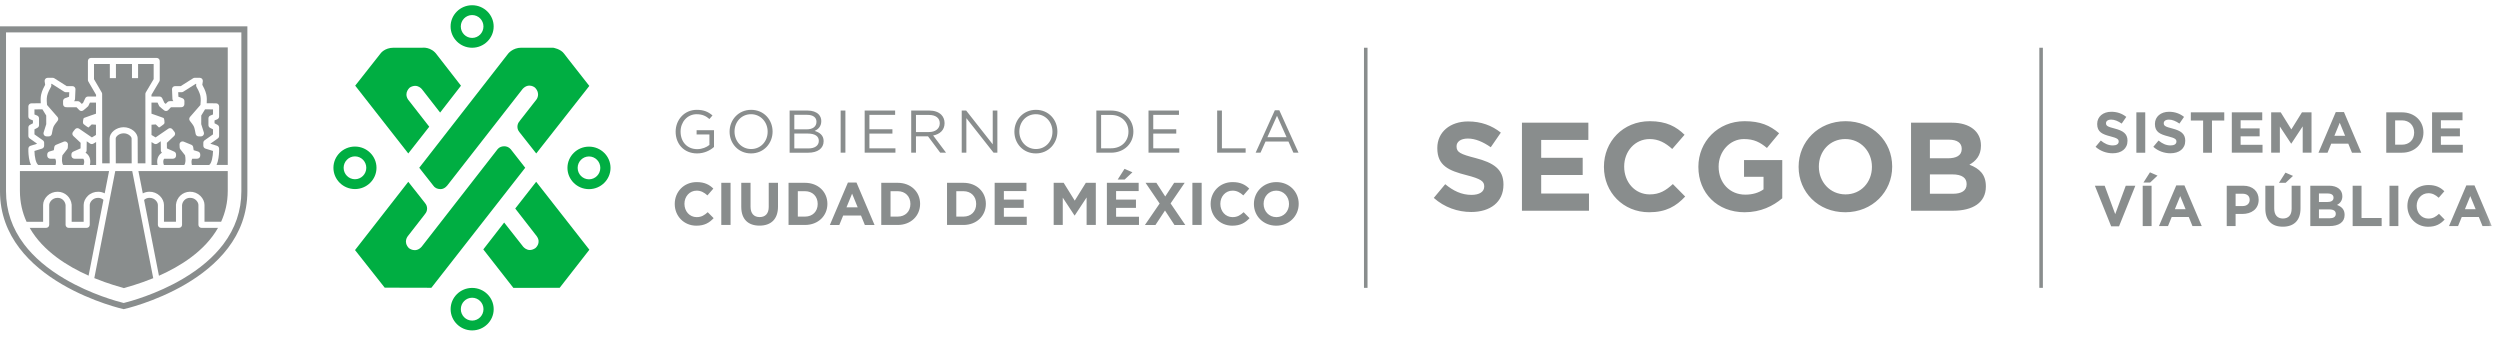 <svg xmlns="http://www.w3.org/2000/svg" xmlns:xlink="http://www.w3.org/1999/xlink" width="328" height="45" viewBox="0 0 328 45">
    <defs>
        <path id="4gfszvafba" d="M0 43.313L326.923 43.313 326.923 0.649 0 0.649z"/>
    </defs>
    <g fill="none" fill-rule="evenodd">
        <g>
            <g>
                <path fill="#898D8D" d="M178.953 37.766L179.419 37.766 179.419 6.263 178.953 6.263zM267.561 37.766L268.025 37.766 268.025 6.263 267.561 6.263z" transform="translate(-556 -56) translate(556 56)"/>
                <g transform="translate(-556 -56) translate(556 56) translate(0 .038)">
                    <path fill="#00AE42" d="M56.812 24.27c.225.34.534.494.97.505.592.014.97-.567.97-.567l9.827-12.59c.811-.846 1.611-.162 1.611-.162.777.811.198 1.554.198 1.554l-2.197 2.81-.001.016c-.189.195-.305.46-.305.751 0 .269.098.513.259.702v.004l2.21 2.803 6.965-8.859-2.783-3.547-.514-.67c-.452-.648-1.46-.799-1.46-.799h-4.17c-1.106 0-1.71.765-1.71.765L55.005 21.974l1.808 2.296zM56.318 16.586l-2.794-3.582c-.569-.916.26-1.571.26-1.571 1.044-.61 1.649.33 1.649.33l2.311 2.968 2.736-3.525-3.154-4.058c-.753-1.078-1.9-.927-1.9-.927h-3.769c-1.206 0-1.724.75-1.724.75l-3.331 4.228 6.964 8.896 2.752-3.509z"/>
                    <path fill="#00AE42" d="M67.086 19.64s-.322-.497-.94-.488c-.646.01-.906.44-.906.44l-9.927 12.747c-.804.884-1.67.174-1.67.174-.776-.812-.139-1.565-.139-1.565l2.226-2.86v-.014c.19-.195.305-.46.305-.753 0-.266-.097-.511-.259-.7v-.005l-2.21-2.802-6.988 8.958 3.896 4.931 6.122.015 12.313-15.746-1.823-2.331zM67.599 27.322l2.817 3.625c.65.9-.17 1.566-.17 1.566-1.082.726-1.743-.36-1.743-.36l-2.357-2.994-2.737 3.525 3.947 5.05 6.075-.015 3.895-4.994-6.98-8.915-2.747 3.512zM77.275 19.2c-1.558 0-2.825 1.251-2.825 2.788 0 1.538 1.267 2.789 2.825 2.789 1.558 0 2.826-1.251 2.826-2.789 0-1.537-1.268-2.788-2.826-2.788m0 4.288c-.82 0-1.486-.673-1.486-1.5s.666-1.5 1.486-1.5 1.486.673 1.486 1.5-.667 1.5-1.486 1.5M61.943 6.226c1.558 0 2.826-1.251 2.826-2.788C64.769 1.9 63.5.648 61.943.648S59.118 1.9 59.118 3.437c0 1.538 1.267 2.789 2.825 2.789m0-4.288c.82 0 1.486.672 1.486 1.5 0 .827-.666 1.499-1.486 1.499-.819 0-1.486-.672-1.486-1.5 0-.827.667-1.499 1.486-1.499M49.396 21.978c0-1.537-1.267-2.788-2.825-2.788-1.558 0-2.825 1.25-2.825 2.788 0 1.538 1.267 2.789 2.825 2.789 1.558 0 2.825-1.251 2.825-2.789m-4.311 0c0-.827.667-1.5 1.486-1.5.82 0 1.486.673 1.486 1.5s-.667 1.5-1.486 1.5c-.82 0-1.486-.673-1.486-1.5M61.947 37.736c-1.558 0-2.825 1.25-2.825 2.788 0 1.537 1.267 2.788 2.825 2.788 1.558 0 2.825-1.25 2.825-2.788 0-1.537-1.267-2.788-2.825-2.788m0 4.287c-.82 0-1.486-.672-1.486-1.499 0-.827.667-1.5 1.486-1.5s1.486.673 1.486 1.5-.667 1.5-1.486 1.5"/>
                    <path fill="#898D8D" d="M31.667 4.21v20.854c0 2.528-.795 4.86-2.362 6.934-1.277 1.69-3.069 3.221-5.326 4.55-3.454 2.035-6.965 2.972-7.751 3.166-.783-.194-4.265-1.12-7.717-3.147-2.266-1.329-4.064-2.86-5.347-4.553C1.589 29.936.79 27.598.79 25.064V4.21h30.877zm.79-.79H0v21.644c0 11.88 16.22 15.46 16.22 15.46h.016s16.22-3.58 16.22-15.46V3.421z"/>
                    <path fill="#898D8D" d="M20.16 10.348V8.361h-2.045v1.855h-.798V8.361H15.21v1.855h-.8V8.361h-2.077v1.989l1.014 1.743c.035.06.054.13.054.2l.008 9.102h.983l-.01-3.269c0-.771.877-1.473 1.84-1.473.964 0 1.84.702 1.84 1.472l.011 3.27h1.009l-.004-3.451-.002-.048v-1.711l.001-.027v-1.245l-.001-.007v-.544l-.002-2.068c0-.072.019-.142.055-.204l1.03-1.742zM12.612 21.607l-.003-3.016-.363.218c-.134.08-.302.076-.43-.012l-.439-.3c.001.013.002.026.001.039l-.015 1.162c-.001.122-.059.235-.152.308.045.015.088.038.126.068.532.427.57 1.037.457 1.533h.818z"/>
                    <path fill="#898D8D" d="M16.224 17.452c-.613 0-1.042.437-1.042.673l.01 3.27h2.084l-.01-3.269c0-.237-.43-.674-1.042-.674"/>
                    <path fill="#898D8D" d="M4.057 21.607c-.114-.251-.199-.557-.256-.917-.1-.63-.08-1.209-.079-1.234.006-.169.119-.316.281-.366l.873-.27-.986-.697c-.105-.075-.168-.196-.168-.326v-1.105c0-.15.083-.285.215-.354l.385-.201v-.376l-.351-.142c-.15-.06-.249-.207-.25-.37l-.001-1.33c0-.219.177-.397.395-.399l1.232-.011c-.022-.326-.028-.772.051-1.14.107-.5.39-1.041.526-1.282l-.065-.462c-.017-.114.018-.23.093-.317.077-.088.187-.138.302-.138h.664c.076 0 .15.021.214.062l1.623 1.03h.747c.108 0 .213.044.288.122.076.08.115.185.11.294l-.056 1.28c-.005.107-.053.206-.13.276l.497.002c.108 0 .211.044.286.122l.227.235.171-.131.288-.607c.066-.14.207-.228.361-.228h1.06V12.4l-1.014-1.743c-.036-.06-.055-.13-.055-.2V7.962c0-.22.18-.4.4-.4H20.558c.22 0 .4.18.4.4v2.496c0 .071-.02.141-.056.202l-1.03 1.742.001.225h1.051c.154 0 .294.088.36.228l.289.607.171.131.227-.235c.075-.078.178-.122.286-.122l.496-.002c-.076-.07-.124-.169-.129-.277l-.056-1.28c-.005-.108.035-.214.11-.293.075-.078.18-.123.289-.123h.746l1.623-1.029c.064-.04.139-.062.213-.062h.665c.116 0 .226.05.301.138.077.087.11.203.094.317l-.065.462c.136.24.419.782.526 1.281.08.37.072.815.05 1.14l1.232.012c.22.002.396.18.396.4l-.002 1.33c0 .162-.098.308-.249.37l-.35.14v.377l.384.2c.132.07.215.206.215.355v1.105c0 .13-.062.251-.168.326l-.986.697.873.27c.162.05.274.197.28.366.002.025.022.605-.078 1.234-.057.36-.143.666-.255.917h1.452l.018.003V6.183H2.612v15.424h1.445z"/>
                    <path fill="#898D8D" d="M21.132 20.074c.037-.03.08-.053.126-.068-.094-.073-.151-.186-.153-.308l-.015-1.163.001-.038-.438.3c-.129.087-.297.093-.431.012l-.344-.206.003 3.004h.793c-.113-.497-.074-1.106.458-1.533M26.433 29.857c-.22 0-.4-.18-.4-.4V26.85c0-.194-.116-.435-.297-.613-.152-.149-.416-.328-.82-.32-.612.01-.98.485-1.031.952v2.59c0 .105-.042.207-.116.281-.075.075-.177.118-.283.118h-2.372c-.221 0-.4-.18-.4-.4V26.85c0-.194-.117-.435-.297-.613-.152-.149-.417-.328-.82-.32-.267.004-.507.102-.693.275l1.95 9.948c2.746-1.217 5.996-3.202 7.75-6.282h-2.171zM20.09 36.387l-2.742-13.981h-2.226l-2.738 13.987c-.004.018-.01.037-.016.056 1.903.78 3.448 1.178 3.88 1.313.436-.137 1.972-.532 3.862-1.305-.009-.023-.016-.046-.02-.07M13.57 26.179c-.184-.165-.419-.257-.678-.261h-.021c-.39 0-.65.173-.798.32-.181.178-.298.418-.298.612v2.609c0 .22-.179.398-.4.398l-2.372.001c-.106 0-.208-.043-.282-.117-.075-.075-.117-.177-.117-.282v-2.59c-.051-.468-.418-.941-1.03-.951h-.022c-.39 0-.65.173-.798.32-.181.178-.298.418-.298.612v2.609c0 .22-.179.398-.4.398l-2.164.001c1.752 3.071 4.99 5.054 7.73 6.271l1.948-9.95z"/>
                    <path fill="#898D8D" d="M29.864 22.406H18.16l.575 2.931c.256-.137.546-.214.848-.22.525-.008 1.024.188 1.392.55.337.33.537.772.537 1.181v2.21h1.574v-2.21l.001-.036c.088-.95.869-1.678 1.815-1.694.532-.01 1.024.187 1.393.55.336.33.536.771.536 1.18v2.21h2.18c.546-1.198.87-2.545.87-4.061v-2.593l-.018.002M5.657 29.06v-2.21c0-.41.201-.85.537-1.182.368-.362.864-.556 1.393-.549.946.016 1.726.744 1.814 1.694l.002.037v2.21h1.574v-2.21c0-.41.2-.85.536-1.182.368-.362.865-.556 1.393-.549.295.005.578.08.83.211l.573-2.924H2.612v2.59c0 1.517.324 2.866.872 4.063h2.173zM6.596 20.785h.648c.05.08.077.173.09.268l.01.162c0 .14-.025.279-.054.392H5.023c-.327-.223-.49-1.11-.505-1.84l.993-.307c.167-.052.28-.207.28-.381v-.383c0-.13-.062-.251-.168-.326l-1.102-.78v-.656l.385-.201c.132-.068.214-.205.214-.354v-.887c0-.163-.098-.31-.249-.37l-.35-.142-.001-.665 1.046-.01.497.815.004 1.136-.342 1.078c-.038.122-.016.254.058.357.075.103.196.164.323.164h.302c.196 0 .362-.142.394-.336.029-.176.123-.686.213-.916.069-.178.353-.56.533-.775.125-.15.123-.37-.005-.519L6.17 13.733c-.027-.237-.076-.8.01-1.198.092-.432.393-.983.5-1.16.049-.078.068-.172.055-.264l-.02-.143h.088l1.623 1.03c.064.04.138.061.214.061h.445l-.026.596-.523.19c-.16.058-.264.209-.264.378l.003.41c.001.22.18.396.398.397l1.367.004.357.37c.14.146.369.163.53.04 0 0 .621-.495.649-.553l.221-.466h.797V14.878s-1.457.5-1.578.559c-.095.047-.147.498-.13.607.016.109.01.152.167.268 0 0 .424.334.554.38l.424-.405.56.038v1.346l-.535.321-1.675-1.146c-.174-.119-.41-.082-.54.084l-.263.336c-.127.163-.109.396.042.537l.958.897-.01.73-.96.428c-.144.063-.238.207-.238.365v.163c0 .22.179.399.4.399h1.156c.2.248.121.599.037.822H8.298c-.09-.095-.137-.262-.156-.45-.001-.051-.005-.103-.01-.154-.006-.254.026-.516.06-.666l.62-.794c.051-.065.081-.144.084-.227l.019-.38c.007-.137-.057-.266-.168-.346-.112-.078-.255-.095-.382-.043l-1 .409c-.13.053-.224.171-.244.311l-.06.4-.58.175c-.169.05-.284.206-.284.382v.162c0 .22.178.399.4.399M25.873 20.785h-.648c-.05.08-.077.173-.091.268-.002.054-.005.108-.01.162.002.14.026.279.055.392h2.267c.327-.223.49-1.11.505-1.84l-.993-.307c-.167-.052-.281-.207-.281-.381v-.383c0-.13.063-.251.169-.326l1.102-.78v-.656l-.385-.201c-.132-.068-.215-.205-.215-.354v-.887c0-.163.1-.31.25-.37l.35-.142.001-.665-1.046-.01-.497.815-.004 1.136.342 1.078c.038.122.016.254-.058.357-.076.103-.196.164-.323.164h-.302c-.196 0-.362-.142-.394-.336-.03-.176-.123-.686-.213-.916-.069-.178-.353-.56-.533-.775-.125-.15-.123-.37.005-.519l1.373-1.576c.027-.237.076-.8-.01-1.198-.092-.432-.393-.983-.5-1.16-.049-.078-.068-.172-.055-.264l.02-.143h-.088l-1.623 1.03c-.064.04-.138.061-.214.061h-.446l.027.596.523.19c.16.058.264.209.264.378l-.003.41c-.001.22-.18.396-.398.397l-1.367.004-.357.37c-.14.146-.369.163-.53.04 0 0-.621-.495-.649-.553l-.221-.466h-.797V14.878s1.457.5 1.577.559c.096.047.148.498.132.607-.017.109-.011.152-.168.268 0 0-.425.334-.554.38l-.424-.405-.56.038v1.346l.535.321 1.675-1.146c.174-.119.41-.082.54.084l.263.336c.127.163.109.396-.042.537l-.958.897.01.73.96.428c.144.063.238.207.238.365v.163c0 .22-.179.399-.4.399h-1.156c-.2.248-.121.599-.037.822h2.665c.09-.095.137-.262.156-.45.001-.051.005-.103.01-.154.006-.254-.026-.516-.06-.666l-.62-.794c-.051-.065-.081-.144-.085-.227l-.018-.38c-.007-.137.056-.266.168-.346.112-.078.255-.095.382-.043l1 .409c.13.053.224.171.244.311l.06.4.58.175c.169.05.284.206.284.382v.162c0 .22-.178.399-.4.399M88.644 17.246v-.015c0-1.517 1.114-2.86 2.774-2.86.932 0 1.509.268 2.061.735l-.403.473c-.426-.37-.9-.632-1.682-.632-1.225 0-2.102 1.035-2.102 2.268v.016c0 1.32.845 2.299 2.188 2.299.633 0 1.217-.245 1.596-.553v-1.375h-1.682v-.561h2.283v2.205c-.514.458-1.288.845-2.22.845-1.738 0-2.813-1.264-2.813-2.845M95.721 17.246v-.015c0-1.525 1.146-2.86 2.829-2.86 1.683 0 2.813 1.319 2.813 2.844v.016c0 1.525-1.146 2.86-2.828 2.86-1.683 0-2.814-1.32-2.814-2.845m4.994 0v-.015c0-1.256-.917-2.284-2.18-2.284-1.265 0-2.165 1.012-2.165 2.268v.016c0 1.256.915 2.284 2.18 2.284 1.264 0 2.165-1.012 2.165-2.269M103.598 14.465h2.354c.632 0 1.13.182 1.446.49.23.238.355.53.355.885v.016c0 .72-.442 1.09-.876 1.28.656.197 1.184.576 1.184 1.335v.016c0 .948-.797 1.51-2.006 1.51h-2.457v-5.532zm3.523 1.462c0-.545-.434-.9-1.224-.9h-1.683v1.904h1.636c.75 0 1.271-.34 1.271-.988v-.016zm-1.16 1.556h-1.747v1.952h1.857c.837 0 1.358-.372 1.358-.988v-.015c0-.6-.505-.949-1.469-.949z"/>
                    <mask id="x3qspj5v7b" fill="#fff">
                        <use xlink:href="#4gfszvafba"/>
                    </mask>
                    <path fill="#898D8D" d="M110.293 19.996L110.917 19.996 110.917 14.466 110.293 14.466zM113.444 14.465L117.441 14.465 117.441 15.034 114.067 15.034 114.067 16.922 117.086 16.922 117.086 17.492 114.067 17.492 114.067 19.427 117.481 19.427 117.481 19.996 113.444 19.996zM119.552 14.465h2.377c.68 0 1.225.206 1.572.553.269.269.427.656.427 1.091v.016c0 .916-.632 1.453-1.5 1.611l1.697 2.26h-.766l-1.603-2.15h-1.58v2.15h-.624v-5.53zm2.322 2.822c.829 0 1.422-.428 1.422-1.139v-.016c0-.679-.521-1.09-1.415-1.09h-1.706v2.245h1.699zM126.178 14.465L126.762 14.465 130.246 18.898 130.246 14.465 130.855 14.465 130.855 19.996 130.357 19.996 126.786 15.461 126.786 19.996 126.178 19.996zM133.088 17.246v-.015c0-1.525 1.146-2.86 2.829-2.86 1.683 0 2.813 1.319 2.813 2.844v.016c0 1.525-1.146 2.86-2.828 2.86-1.683 0-2.814-1.32-2.814-2.845m4.994 0v-.015c0-1.256-.917-2.284-2.18-2.284-1.265 0-2.165 1.012-2.165 2.268v.016c0 1.256.915 2.284 2.18 2.284 1.264 0 2.165-1.012 2.165-2.269M143.842 14.465h1.92c1.737 0 2.938 1.194 2.938 2.75v.016c0 1.556-1.2 2.765-2.939 2.765h-1.92v-5.53zm.623.577v4.377h1.296c1.399 0 2.292-.948 2.292-2.173v-.015c0-1.225-.893-2.189-2.292-2.189h-1.296zM150.684 14.465L154.681 14.465 154.681 15.034 151.307 15.034 151.307 16.922 154.325 16.922 154.325 17.492 151.307 17.492 151.307 19.427 154.721 19.427 154.721 19.996 150.684 19.996zM159.691 14.465L160.315 14.465 160.315 19.419 163.428 19.419 163.428 19.996 159.691 19.996zM167.26 14.426h.584l2.521 5.57h-.672l-.648-1.462h-3.01l-.656 1.462h-.64l2.52-5.57zm1.54 3.54l-1.257-2.813-1.263 2.812h2.52zM88.526 26.728v-.015c0-1.572 1.185-2.86 2.883-2.86 1.043 0 1.668.347 2.181.853l-.774.893c-.427-.387-.861-.625-1.414-.625-.933 0-1.604.775-1.604 1.723v.016c0 .947.656 1.737 1.604 1.737.632 0 1.02-.252 1.453-.648l.774.783c-.568.609-1.2.987-2.267.987-1.627 0-2.836-1.256-2.836-2.844M94.633 29.477L95.85 29.477 95.85 23.947 94.633 23.947zM97.254 27.107v-3.16h1.217v3.13c0 .9.45 1.366 1.193 1.366.742 0 1.193-.45 1.193-1.327v-3.169h1.216v3.121c0 1.675-.94 2.497-2.426 2.497-1.484 0-2.393-.83-2.393-2.458M103.457 23.947h2.157c1.738 0 2.94 1.194 2.94 2.75v.015c0 1.557-1.202 2.765-2.94 2.765h-2.157v-5.53zm2.157 4.433c.996 0 1.667-.672 1.667-1.652v-.016c0-.98-.671-1.666-1.667-1.666h-.94v3.334h.94zM111.248 23.908h1.122l2.37 5.57h-1.272l-.506-1.24h-2.337l-.506 1.24h-1.241l2.37-5.57zm1.28 3.255l-.734-1.794-.735 1.794h1.47zM115.62 23.947h2.158c1.738 0 2.939 1.194 2.939 2.75v.015c0 1.557-1.201 2.765-2.94 2.765h-2.156v-5.53zm2.158 4.433c.996 0 1.667-.672 1.667-1.652v-.016c0-.98-.671-1.666-1.667-1.666h-.94v3.334h.94zM124.249 23.947h2.157c1.738 0 2.939 1.194 2.939 2.75v.015c0 1.557-1.2 2.765-2.94 2.765h-2.156v-5.53zm2.157 4.433c.995 0 1.667-.672 1.667-1.652v-.016c0-.98-.672-1.666-1.667-1.666h-.94v3.334h.94zM130.499 23.947L134.67 23.947 134.67 25.03 131.708 25.03 131.708 26.152 134.315 26.152 134.315 27.234 131.708 27.234 131.708 28.395 134.71 28.395 134.71 29.477 130.499 29.477zM138.242 23.947L139.553 23.947 141.007 26.286 142.46 23.947 143.771 23.947 143.771 29.477 142.563 29.477 142.563 25.867 141.007 28.23 140.975 28.23 139.435 25.891 139.435 29.477 138.242 29.477zM145.223 23.947h4.17v1.083h-2.962v1.122h2.607v1.082h-2.607v1.161h3.003v1.082h-4.211v-5.53zm2.314-1.833l1.036.451-1.012.948h-.917l.893-1.399zM152.144 26.665L150.295 23.947 151.717 23.947 152.878 25.74 154.047 23.947 155.431 23.947 153.582 26.65 155.509 29.478 154.087 29.478 152.847 27.581 151.598 29.478 150.216 29.478zM156.441 29.477L157.658 29.477 157.658 23.947 156.441 23.947zM158.835 26.728v-.015c0-1.572 1.185-2.86 2.884-2.86 1.043 0 1.668.347 2.181.853l-.775.893c-.427-.387-.861-.625-1.414-.625-.932 0-1.603.775-1.603 1.723v.016c0 .947.655 1.737 1.603 1.737.632 0 1.02-.252 1.454-.648l.774.783c-.569.609-1.2.987-2.267.987-1.628 0-2.837-1.256-2.837-2.844M164.513 26.728v-.015c0-1.572 1.24-2.86 2.947-2.86s2.93 1.271 2.93 2.844v.016c0 1.572-1.239 2.86-2.945 2.86-1.707 0-2.932-1.273-2.932-2.845m4.606 0v-.015c0-.949-.695-1.739-1.674-1.739-.98 0-1.66.775-1.66 1.723v.016c0 .947.695 1.737 1.675 1.737.98 0 1.66-.773 1.66-1.722M193.014 27.776c-1.75 0-3.516-.611-4.902-1.848l1.502-1.799c1.04.858 2.128 1.402 3.448 1.402 1.04 0 1.668-.411 1.668-1.089v-.032c0-.644-.396-.973-2.328-1.469-2.325-.593-3.828-1.238-3.828-3.531v-.033c0-2.096 1.683-3.482 4.044-3.482 1.683 0 3.118.528 4.29 1.468l-1.32 1.915c-1.023-.71-2.03-1.14-3.004-1.14-.974 0-1.485.447-1.485 1.007v.034c0 .759.496 1.006 2.492 1.518 2.343.61 3.663 1.452 3.663 3.465v.033c0 2.294-1.749 3.581-4.24 3.581M199.679 27.611L199.679 16.06 208.392 16.06 208.392 18.321 202.204 18.321 202.204 20.664 207.649 20.664 207.649 22.925 202.204 22.925 202.204 25.35 208.474 25.35 208.474 27.611zM216.36 27.809c-3.4 0-5.924-2.623-5.924-5.94v-.033c0-3.284 2.475-5.974 6.023-5.974 2.178 0 3.482.726 4.554 1.782l-1.617 1.865c-.891-.809-1.798-1.304-2.954-1.304-1.947 0-3.35 1.617-3.35 3.597v.034c0 1.98 1.37 3.63 3.35 3.63 1.32 0 2.13-.529 3.036-1.354l1.618 1.635c-1.189 1.27-2.509 2.062-4.736 2.062M228.9 27.809c-3.598 0-6.073-2.525-6.073-5.94v-.033c0-3.284 2.558-5.974 6.056-5.974 2.08 0 3.333.56 4.538 1.584l-1.6 1.93c-.892-.742-1.684-1.171-3.02-1.171-1.849 0-3.317 1.634-3.317 3.597v.034c0 2.112 1.452 3.663 3.498 3.663.924 0 1.75-.231 2.393-.693v-1.65h-2.558V20.96h5.016v5.017c-1.188 1.006-2.822 1.831-4.934 1.831M245.597 21.836c0-1.981-1.452-3.631-3.498-3.631-2.046 0-3.465 1.617-3.465 3.597v.034c0 1.98 1.452 3.63 3.498 3.63 2.046 0 3.465-1.617 3.465-3.597v-.033zm-3.498 5.973c-3.564 0-6.122-2.657-6.122-5.94v-.033c0-3.284 2.59-5.974 6.155-5.974 3.564 0 6.122 2.656 6.122 5.94v.034c0 3.283-2.59 5.973-6.155 5.973zM258.021 24.096c0-.775-.577-1.254-1.88-1.254h-2.938v2.541h3.02c1.122 0 1.798-.396 1.798-1.254v-.033zm-.643-4.62c0-.76-.594-1.188-1.667-1.188h-2.508v2.442h2.343c1.122 0 1.832-.363 1.832-1.221v-.033zm-1.155 8.135h-5.495V16.06h5.362c2.36 0 3.812 1.17 3.812 2.986v.033c0 1.304-.692 2.03-1.518 2.491 1.337.512 2.162 1.288 2.162 2.839v.033c0 2.112-1.716 3.168-4.323 3.168zM277.184 20.072c-.802 0-1.61-.28-2.247-.847l.688-.824c.478.393.977.642 1.582.642.476 0 .764-.189.764-.499v-.015c0-.295-.182-.446-1.067-.673-1.066-.272-1.754-.567-1.754-1.619v-.015c0-.96.771-1.596 1.853-1.596.77 0 1.429.242 1.966.673l-.605.878c-.47-.326-.93-.522-1.377-.522-.446 0-.68.204-.68.461v.016c0 .347.227.46 1.142.695 1.074.28 1.679.666 1.679 1.589v.015c0 1.051-.802 1.641-1.944 1.641M280.291 19.997L281.456 19.997 281.456 14.702 280.291 14.702zM284.76 20.072c-.801 0-1.61-.28-2.246-.847l.688-.824c.477.393.976.642 1.581.642.476 0 .764-.189.764-.499v-.015c0-.295-.182-.446-1.067-.673-1.066-.272-1.754-.567-1.754-1.619v-.015c0-.96.771-1.596 1.853-1.596.771 0 1.43.242 1.966.673l-.605.878c-.469-.326-.93-.522-1.376-.522-.447 0-.68.204-.68.461v.016c0 .347.226.46 1.141.695 1.074.28 1.679.666 1.679 1.589v.015c0 1.051-.802 1.641-1.944 1.641M290.212 15.776L290.212 19.997 289.048 19.997 289.048 15.776 287.436 15.776 287.436 14.702 291.823 14.702 291.823 15.776zM292.813 19.996L292.813 14.702 296.806 14.702 296.806 15.738 293.97 15.738 293.97 16.812 296.465 16.812 296.465 17.848 293.97 17.848 293.97 18.96 296.844 18.96 296.844 19.996zM302.114 19.996L302.114 16.54 300.624 18.802 300.594 18.802 299.119 16.562 299.119 19.996 297.977 19.996 297.977 14.702 299.233 14.702 300.624 16.941 302.016 14.702 303.271 14.702 303.271 19.996zM306.975 16.064l-.703 1.716h1.407l-.704-1.716zm1.604 3.933l-.484-1.188h-2.239l-.484 1.188h-1.188l2.27-5.333h1.074l2.269 5.333h-1.218zM316.737 17.35c0-.939-.642-1.596-1.595-1.596h-.9v3.19h.9c.953 0 1.595-.642 1.595-1.58v-.015zm-1.595 2.647h-2.065v-5.295h2.065c1.663 0 2.813 1.142 2.813 2.632v.015c0 1.49-1.15 2.648-2.813 2.648zM319.088 19.996L319.088 14.702 323.082 14.702 323.082 15.738 320.245 15.738 320.245 16.812 322.741 16.812 322.741 17.848 320.245 17.848 320.245 18.96 323.119 18.96 323.119 19.996zM278.016 29.659L276.987 29.659 274.847 24.327 276.133 24.327 277.517 28.056 278.901 24.327 280.157 24.327zM281.221 23.911l.855-1.339.991.431-.969.908h-.877zm-.098 5.711h1.164v-5.295h-1.164v5.295zM286.046 25.689l-.703 1.717h1.406l-.703-1.717zm1.603 3.933l-.484-1.188h-2.238l-.485 1.188h-1.187l2.27-5.333h1.073l2.27 5.333h-1.219zM295.157 26.18c0-.522-.363-.802-.945-.802h-.9v1.62h.923c.582 0 .922-.35.922-.803v-.015zm-.96 1.853h-.886v1.589h-1.164v-5.295h2.163c1.263 0 2.027.749 2.027 1.83v.015c0 1.226-.953 1.861-2.14 1.861zM298.998 23.949l.855-1.339.99.431-.968.908h-.877zm.507 5.756c-1.422 0-2.292-.794-2.292-2.352v-3.026h1.165v2.995c0 .863.43 1.309 1.142 1.309.71 0 1.142-.431 1.142-1.271v-3.033h1.165v2.988c0 1.603-.9 2.39-2.322 2.39zM306.454 28.01c0-.355-.265-.574-.862-.574h-1.346V28.6h1.384c.514 0 .824-.18.824-.574v-.016zm-.295-2.118c0-.347-.272-.544-.764-.544h-1.15v1.12h1.074c.515 0 .84-.167.84-.56v-.016zm-.53 3.73h-2.518v-5.295h2.458c1.081 0 1.747.537 1.747 1.369v.015c0 .597-.318.93-.696 1.142.613.235.992.59.992 1.301v.015c0 .969-.788 1.453-1.983 1.453zM308.668 29.622L308.668 24.327 309.833 24.327 309.833 28.563 312.473 28.563 312.473 29.622zM313.5 29.622L314.665 29.622 314.665 24.327 313.5 24.327zM318.567 29.712c-1.559 0-2.716-1.202-2.716-2.723v-.014c0-1.506 1.135-2.738 2.761-2.738.998 0 1.596.332 2.088.816l-.742.855c-.408-.37-.824-.598-1.354-.598-.892 0-1.535.742-1.535 1.649v.016c0 .907.628 1.664 1.535 1.664.605 0 .976-.242 1.392-.621l.741.75c-.544.581-1.15.944-2.17.944M324.102 25.689l-.704 1.717h1.407l-.703-1.717zm1.603 3.933l-.484-1.188h-2.239l-.484 1.188h-1.188l2.27-5.333h1.074l2.269 5.333h-1.218z" mask="url(#x3qspj5v7b)"/>
                </g>
            </g>
        </g>
    </g>
</svg>
